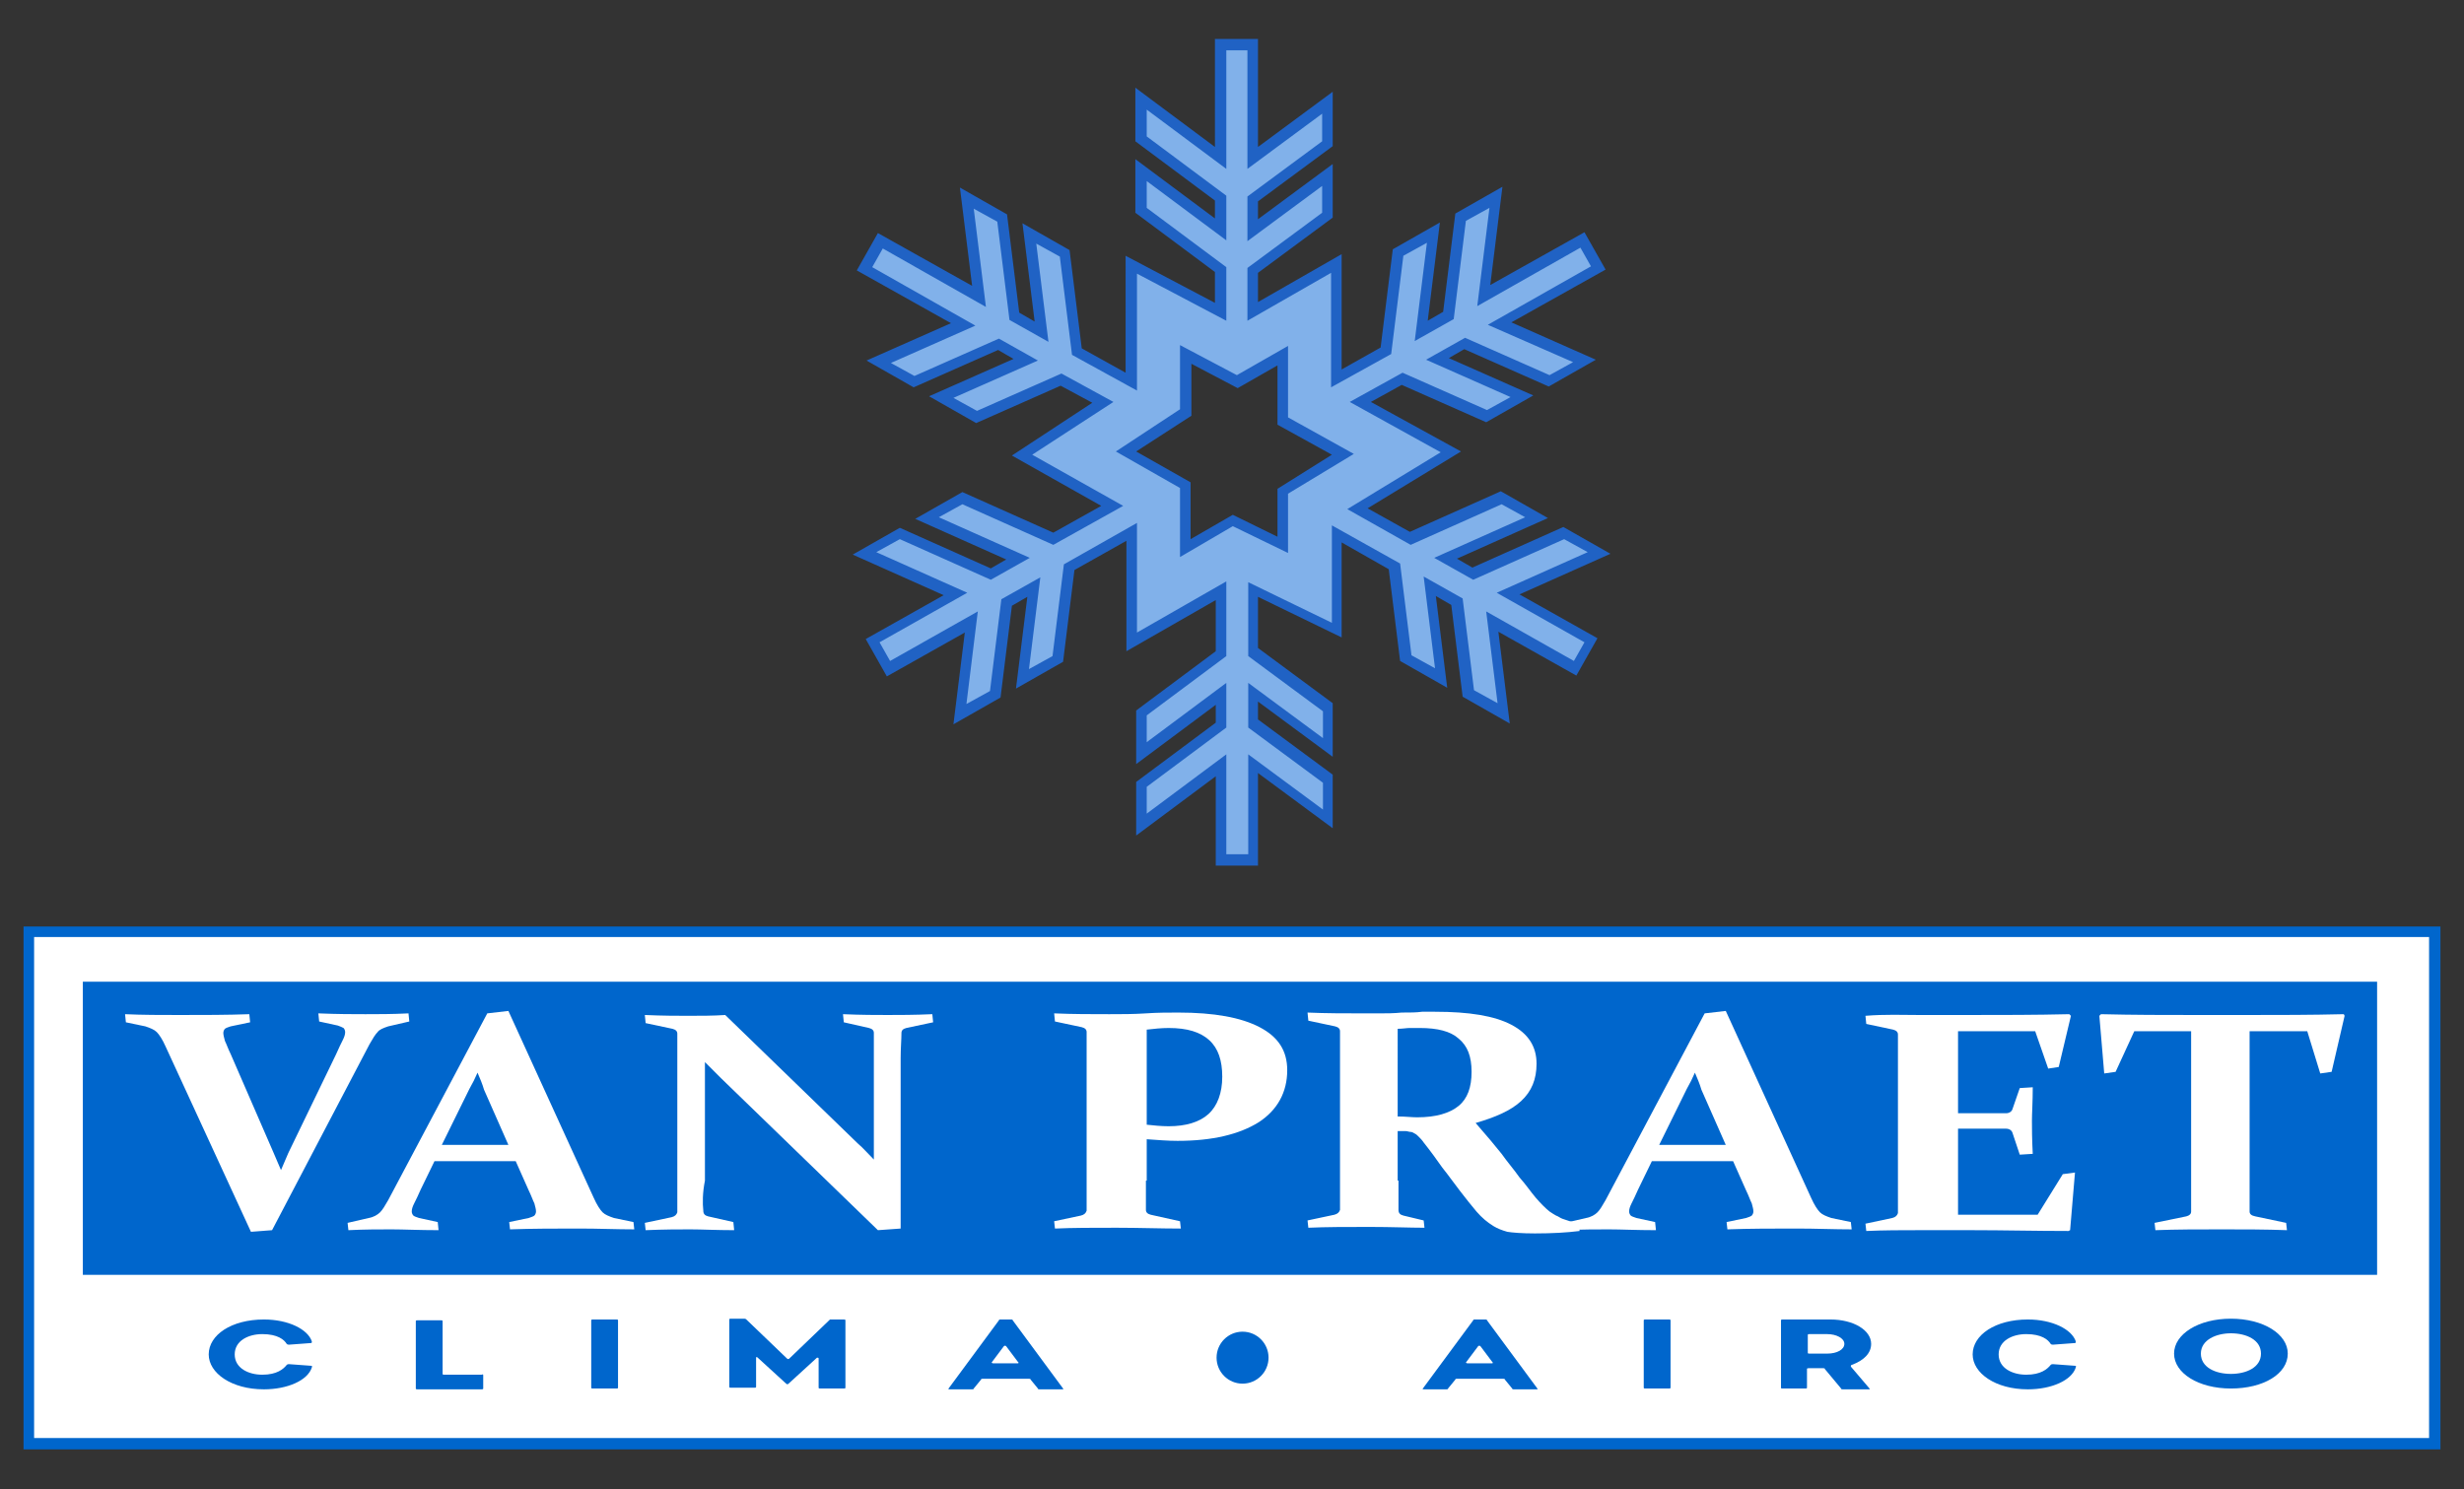 <?xml version="1.0" encoding="UTF-8"?>
<svg xmlns="http://www.w3.org/2000/svg" xmlns:xlink="http://www.w3.org/1999/xlink" version="1.1" id="Laag_1" x="0px" y="0px" width="303.4px" height="183.4px" viewBox="0 0 303.4 183.4" style="enable-background:new 0 0 303.4 183.4;" xml:space="preserve">
<rect x="0" y="0" width="303.4" height="183.4" fill="#333333" stroke="none"/>
<style type="text/css">
	.st0{fill:#81B1EA;}
	.st1{fill:#2062C4;}
	.st2{fill:#FFFFFF;}
	.st3{fill:#0066CC;}
</style>
<g>
	<path class="st0" d="M192.5,65.7l-11.2,5l-3.3-1.9l11.2-5l-4.3-2.4l-11.2,5l-6.5-3.7l11.5-7l-11.2-6.2l5.2-2.9l10.4,4.6l4.3-2.4   L177,44.3l3.3-1.9l10.4,4.6l4.3-2.4L184.7,40l12.2-6.8l-2-3.5l-12.2,6.8l1.5-12.1l-4.3,2.4l-1.5,12.1l-3.3,1.9l1.5-12.1l-4.3,2.4   l-1.5,12.1l-6.1,3.4V32.4l-10.3,5.9v-5.1l9.2-6.8v-5l-9.2,6.8v-3.8l9.2-6.8v-5l-9.2,6.8v-14h-4v14l-9.8-7.3v5l9.8,7.3v3.8l-9.8-7.3   v5l9.8,7.3v5.2l-11-5.8V47l-6.7-3.7l-1.5-12.1l-4.3-2.4l1.5,12.1l-3.3-1.9l-1.5-12.1l-4.3-2.4l1.5,12.1l-12.2-6.8l-2,3.5l12.2,6.8   l-10.4,4.6l4.3,2.4l10.4-4.6l3.3,1.9l-10.4,4.6l4.3,2.4l10.4-4.6l5.1,2.8l-9.9,6.5l11.1,6.2l-7.3,4.1l-11.2-5l-4.3,2.4l11.2,5   l-3.3,1.9l-11.2-5l-4.3,2.4l11.2,5l-10.2,5.7l2,3.5l10.2-5.7l-1.4,11.3l4.3-2.4l1.4-11.3l3.3-1.9l-1.4,11.3l4.3-2.4l1.4-11.3   l7.7-4.3V79l11-6.3v7.7l-9.8,7.3v5l9.8-7.3v3.8l-9.8,7.3v5l9.8-7.3v11.7h4V94.2l9.2,6.8v-5l-9.2-6.8v-3.8l9.2,6.8v-5l-9.2-6.8v-7.7   l10.3,5V65.9l7.1,4l1.4,11.3l4.3,2.4l-1.4-11.3l3.3,1.9l1.4,11.3l4.3,2.4l-1.4-11.3l10.2,5.7l2-3.5l-10.2-5.7l11.2-5L192.5,65.7z    M158,67.1l-6.1-3l-5.9,3.4v-7.7l-7.3-4.1l7.3-4.8v-7.1l6.4,3.4l5.6-3.2v8l7.4,4.1l-7.4,4.5V67.1z"></path>
	<path class="st1" d="M155,106.6h-5.3v-11l-9.8,7.3v-6.6l9.8-7.3v-2.2l-9.8,7.3v-6.6l9.8-7.3v-6.3l-11,6.3V66.6l-6.4,3.6l-1.4,11.3   l-5.8,3.3l1.4-11.3l-1.9,1.1l-1.4,11.3l-5.8,3.3l1.4-11.3l-9.6,5.4l-2.6-4.6l9.6-5.4l-11.2-5l5.8-3.3l11.2,5l1.9-1.1l-11.2-5   l5.8-3.3l11.2,5l5.9-3.3l-11-6.2l9.9-6.5l-3.9-2.1l-10.4,4.6l-5.8-3.3l10.4-4.6l-1.9-1.1l-10.4,4.6l-5.8-3.3l10.4-4.6l-11.6-6.5   l2.6-4.6l11.6,6.5l-1.5-12.1l5.8,3.3l1.5,12.1l1.9,1.1l-1.5-12.1l5.8,3.3l1.5,12.1l5.4,3V31.5l11,5.8v-3.8l-9.8-7.3v-6.6l9.8,7.3   v-2.2l-9.8-7.3v-6.6l9.8,7.3V4.8h5.3v13.3l9.2-6.8V18l-9.2,6.8V27l9.2-6.8v6.6l-9.2,6.8v3.6l10.3-5.9v14.2l4.8-2.7l1.5-12.1   l5.8-3.3l-1.5,12.1l1.9-1.1l1.5-12.1l5.8-3.3l-1.5,12.1l11.6-6.5l2.6,4.6l-11.6,6.5l10.4,4.6l-5.8,3.3l-10.4-4.6l-1.9,1.1l10.4,4.6   l-5.8,3.3l-10.4-4.6l-3.8,2.1l11.1,6.1l-11.5,7l5.2,2.9l11.2-5l5.8,3.3l-11.2,5l1.9,1.1l11.2-5l5.8,3.3l-11.2,5l9.6,5.4l-2.6,4.6   l-9.6-5.4l1.4,11.3l-5.8-3.3l-1.4-11.3l-1.9-1.1l1.4,11.3l-5.8-3.3l-1.4-11.3l-5.8-3.3v11.7l-10.3-5v6.3l9.2,6.8v6.6l-9.2-6.8v2.2   l9.2,6.8v6.6l-9.2-6.8V106.6z M151,105.2h2.7V92.9l9.2,6.8v-3.3l-9.2-6.8v-5.5l9.2,6.8v-3.3l-9.2-6.8v-9.1l10.3,5V64.7l8.4,4.7   l1.4,11.3l2.9,1.6l-1.4-11.3l4.8,2.7l1.4,11.3l2.9,1.6l-1.4-11.3l10.8,6.1l1.3-2.3l-10.8-6.1l11.2-5l-2.9-1.6l-11.2,5l-4.8-2.7   l11.2-5l-2.9-1.6l-11.2,5l-7.8-4.4l11.5-7l-11.2-6.2l6.5-3.6l10.4,4.6l2.9-1.6l-10.4-4.6l4.8-2.7l10.4,4.6l2.9-1.6L183.2,40   l12.7-7.2l-1.3-2.3l-12.7,7.2l1.5-12.1l-2.9,1.6L179,39.3l-4.8,2.7l1.5-12.1l-2.9,1.6l-1.5,12.1l-7.4,4.1V33.6l-10.3,5.9v-6.5   l9.2-6.8v-3.3l-9.2,6.8v-5.5l9.2-6.8V14l-9.2,6.8V6.2H151v14.6l-9.8-7.3v3.3l9.8,7.3v5.5l-9.8-7.3v3.3l9.8,7.3v6.6l-11-5.8v14.4   l-8-4.4l-1.5-12.1l-2.9-1.6l1.5,12.1l-4.8-2.7l-1.5-12.1l-2.9-1.6l1.5,12.1l-12.7-7.2l-1.3,2.3l12.7,7.2l-10.4,4.6l2.9,1.6   l10.4-4.6l4.8,2.7L117.4,49l2.9,1.6l10.4-4.6l6.4,3.5l-10,6.5l11.2,6.3l-8.6,4.8l-11.2-5l-2.9,1.6l11.2,5l-4.8,2.7l-11.2-5   l-2.9,1.6l11.2,5l-10.8,6.1l1.3,2.3l10.8-6.1L119,86.7l2.9-1.6l1.4-11.3l4.8-2.7l-1.4,11.3l2.9-1.6l1.4-11.3l9-5.1v13.5l11-6.3v9.2   l-9.8,7.3v3.3l9.8-7.3v5.5l-9.8,7.3v3.3l9.8-7.3V105.2z M145.3,68.6v-8.5l-7.9-4.5l7.9-5.2v-7.9l7,3.7l6.3-3.6v8.8l8.1,4.5   l-8.1,4.9v7.3l-6.8-3.3L145.3,68.6z M139.9,55.6l6.7,3.8v7l5.2-3l5.5,2.7v-5.9L164,56l-6.7-3.7V45l-4.9,2.8l-5.7-3v6.4L139.9,55.6z   "></path>
	<g>
		<g>
			<rect x="3.5" y="114.7" class="st2" width="296.2" height="63.1"></rect>
			<path class="st3" d="M300.4,178.5H2.9v-64.4h297.6V178.5z M4.2,177.1h294.9v-61.7H4.2V177.1z"></path>
		</g>
		<g>
			<rect x="10.2" y="120.9" class="st3" width="282.5" height="36.1"></rect>
			<g>
				<path class="st2" d="M33.7,142c0.3,0.7,0.6,1.4,0.9,2.1c0.3-0.7,0.6-1.4,0.9-2.1l5.9-12.2c0.3-0.7,0.6-1.3,0.8-1.7      c0.2-0.4,0.3-0.7,0.3-1c0-0.2-0.1-0.4-0.2-0.5c-0.2-0.1-0.4-0.2-0.7-0.3l-2.3-0.5l-0.1-1c2.4,0.1,4.3,0.1,5.8,0.1      c1.5,0,3.3,0,5.3-0.1l0.1,1l-2.6,0.6c-0.6,0.2-1.1,0.4-1.3,0.7c-0.3,0.3-0.6,0.8-1,1.5l-12,22.9l-2.6,0.2l-10.5-22.8      c-0.4-0.9-0.8-1.5-1.1-1.8c-0.3-0.3-0.8-0.5-1.4-0.7l-2.4-0.5l-0.1-1c2.2,0.1,4.4,0.1,6.7,0.1c3,0,5.8,0,8.6-0.1l0.1,1l-2.4,0.5      c-0.3,0.1-0.6,0.2-0.7,0.3s-0.2,0.3-0.2,0.5c0,0.3,0.1,0.6,0.2,1c0.2,0.4,0.4,1,0.7,1.6L33.7,142z"></path>
				<path class="st2" d="M53.5,143l-1.7,3.5c-0.3,0.7-0.6,1.3-0.8,1.7c-0.2,0.4-0.3,0.7-0.3,1c0,0.2,0.1,0.4,0.2,0.5      s0.4,0.2,0.7,0.3l2.3,0.5l0.1,1c-2.4,0-4.3-0.1-5.8-0.1c-1.5,0-3.3,0-5.3,0.1l-0.1-0.9l2.6-0.6c0.6-0.1,1.1-0.4,1.4-0.7      c0.3-0.3,0.6-0.8,1-1.5l12.2-23l2.6-0.3l10.5,23c0.4,0.9,0.8,1.5,1.1,1.8c0.3,0.3,0.8,0.5,1.4,0.7l2.4,0.5l0.1,0.9      c-2.2,0-4.4-0.1-6.7-0.1c-3,0-5.8,0-8.6,0.1l-0.1-0.9l2.4-0.5c0.3-0.1,0.6-0.2,0.7-0.3c0.1-0.1,0.2-0.3,0.2-0.5      c0-0.3-0.1-0.6-0.2-1c-0.2-0.4-0.4-1-0.7-1.6l-1.6-3.6H53.5z M58.8,132.1c-0.3,0.7-0.6,1.3-1,2l-3.4,6.9h8.2l-3-6.8      C59.4,133.5,59.1,132.8,58.8,132.1z"></path>
				<path class="st2" d="M86.6,149.1c0,0.4,0.2,0.6,0.6,0.7l3.1,0.7l0.1,1c-2.2,0-4-0.1-5.4-0.1c-1.4,0-3.2,0-5.5,0.1l-0.1-0.9      l3.3-0.7c0.4-0.1,0.6-0.3,0.7-0.6c0-1,0-2.3,0-3.8v-15.1c0-1.3,0-2.3,0-3.1c0-0.3-0.2-0.5-0.6-0.6l-3.3-0.7l-0.1-1      c2.3,0.1,4,0.1,5.3,0.1c1.6,0,3.1,0,4.6-0.1l16.3,15.8c0.7,0.6,1.3,1.3,2,2c0-0.9,0-1.7,0-2.5v-9.9c0-1.2,0-2.3,0-3.2      c0-0.3-0.2-0.5-0.6-0.6l-3.1-0.7l-0.1-1c2.3,0.1,4.1,0.1,5.5,0.1c1.4,0,3.3,0,5.5-0.1l0.1,1l-3.3,0.7c-0.4,0.1-0.6,0.3-0.6,0.6      c0,0.8-0.1,1.9-0.1,3.1v21l-2.8,0.2l-19.3-18.7c-0.6-0.6-1.2-1.2-2-2c0,0.9,0,1.8,0,2.6v12C86.5,146.9,86.5,148.2,86.6,149.1z"></path>
				<path class="st2" d="M141.1,145.4c0,0.8,0,1.4,0,2c0,0.6,0,1.1,0,1.6c0,0.3,0.2,0.5,0.6,0.6l3.6,0.8l0.1,0.9      c-2.5,0-5.2-0.1-7.9-0.1c-2.9,0-5.4,0-7.6,0.1l-0.1-0.9l3.3-0.7c0.4-0.1,0.6-0.3,0.7-0.6c0-0.5,0-1.1,0-1.7c0-0.6,0-1.3,0-2.1      v-15.1c0-0.6,0-1.2,0-1.7c0-0.5,0-1,0-1.4c0-0.3-0.2-0.5-0.6-0.6l-3.3-0.7l-0.1-1c2.3,0.1,4.5,0.1,6.8,0.1c1.5,0,3,0,4.5-0.1      c1.4-0.1,2.8-0.1,4-0.1c4.4,0,7.7,0.6,10,1.8c2.3,1.2,3.4,2.9,3.4,5.3c0,2.7-1.2,4.9-3.5,6.4c-2.4,1.5-5.7,2.3-10,2.3      c-1.2,0-2.4-0.1-3.8-0.2V145.4z M141.1,138.5c0.9,0.1,1.9,0.2,2.8,0.2c2.1,0,3.8-0.5,4.9-1.5c1.1-1,1.7-2.6,1.7-4.6      c0-2-0.5-3.5-1.6-4.5c-1.1-1-2.7-1.5-5-1.5c-0.9,0-1.8,0.1-2.7,0.2V138.5z"></path>
				<path class="st2" d="M172.2,145.4c0,0.8,0,1.4,0,2c0,0.6,0,1.1,0,1.6c0,0.4,0.2,0.6,0.6,0.7l2.5,0.6l0.1,0.9      c-1.8,0-4.1-0.1-6.7-0.1c-2.9,0-5.4,0-7.6,0.1l-0.1-0.9l3.3-0.7c0.4-0.1,0.6-0.3,0.7-0.6c0-0.5,0-1.1,0-1.7c0-0.6,0-1.3,0-2.1      v-15.1c0-0.6,0-1.2,0-1.7c0-0.5,0-1,0-1.4c0-0.3-0.2-0.5-0.6-0.6l-3.3-0.7l-0.1-1c2.3,0.1,4.6,0.1,7,0.1c0.5,0,1.1,0,1.9,0      c0.8,0,1.7,0,2.7-0.1c1,0,1.8,0,2.5-0.1c0.7,0,1.2,0,1.6,0c4.2,0,7.3,0.5,9.4,1.6c2.1,1.1,3.1,2.7,3.1,4.8      c0,1.9-0.6,3.4-1.9,4.6c-1.3,1.2-3.2,2-5.6,2.7c1.4,1.6,2.4,2.8,3.2,3.8c0.7,1,1.5,1.9,2.2,2.9c0.8,0.9,1.4,1.8,2,2.5      c0.6,0.7,1.2,1.3,1.7,1.7c0.3,0.2,0.6,0.4,0.8,0.5c0.3,0.1,0.5,0.3,0.8,0.4c0.3,0.1,0.6,0.2,0.9,0.3c0.3,0.1,0.7,0.1,1.1,0.2      l0.1,1c-1.6,0.2-3.4,0.3-5.5,0.3c-1.6,0-2.8-0.1-3.4-0.2c-0.7-0.2-1.2-0.4-1.7-0.7c-0.8-0.5-1.4-1-2.1-1.8      c-0.6-0.7-1.3-1.6-2-2.5s-1.4-1.9-2.2-2.9c-0.7-1-1.5-2.1-2.3-3.1c-0.2-0.3-0.4-0.5-0.6-0.7c-0.2-0.2-0.3-0.3-0.5-0.4      c-0.2-0.1-0.3-0.2-0.5-0.2c-0.2,0-0.4-0.1-0.6-0.1l-1,0V145.4z M172.2,137.5c0.9,0,1.6,0.1,2.3,0.1c2.3,0,4-0.5,5.1-1.4      c1.1-0.9,1.6-2.3,1.6-4.2c0-1.9-0.5-3.2-1.6-4.1c-1-0.9-2.6-1.3-4.8-1.3c-0.4,0-0.8,0-1.2,0c-0.4,0-0.9,0.1-1.5,0.1V137.5z"></path>
				<path class="st2" d="M203.4,143l-1.7,3.5c-0.3,0.7-0.6,1.3-0.8,1.7c-0.2,0.4-0.3,0.7-0.3,1c0,0.2,0.1,0.4,0.2,0.5      c0.1,0.1,0.4,0.2,0.7,0.3l2.3,0.5l0.1,1c-2.4,0-4.3-0.1-5.8-0.1c-1.5,0-3.3,0-5.3,0.1l-0.1-0.9l2.6-0.6c0.6-0.1,1.1-0.4,1.4-0.7      c0.3-0.3,0.6-0.8,1-1.5l12.2-23l2.6-0.3l10.5,23c0.4,0.9,0.8,1.5,1.1,1.8c0.3,0.3,0.8,0.5,1.4,0.7l2.4,0.5l0.1,0.9      c-2.2,0-4.4-0.1-6.7-0.1c-3,0-5.8,0-8.6,0.1l-0.1-0.9l2.4-0.5c0.3-0.1,0.6-0.2,0.7-0.3s0.2-0.3,0.2-0.5c0-0.3-0.1-0.6-0.2-1      c-0.2-0.4-0.4-1-0.7-1.6l-1.6-3.6H203.4z M208.7,132.1c-0.3,0.7-0.6,1.3-1,2l-3.4,6.9h8.2l-3-6.8      C209.3,133.5,209,132.8,208.7,132.1z"></path>
				<path class="st2" d="M236.3,125h6.2c4,0,8.1,0,12.3-0.1l0.2,0.2l-1.5,6.3l-1.3,0.2l-1.6-4.6h-9.5v10.1h1.3c1.4,0,2.9,0,4.6,0      c0.4,0,0.7-0.2,0.8-0.5l0.9-2.6l1.6-0.1c0,1.8-0.1,3.2-0.1,4.1c0,0.9,0,2.2,0.1,4.1l-1.6,0.1l-0.9-2.7c-0.1-0.3-0.4-0.5-0.8-0.5      c-1.7,0-3.2,0-4.6,0h-1.3v6.5c0,1.4,0,2.8,0,4.1h9.8l3.1-5l1.5-0.2l-0.6,7.1l-0.2,0.1c-4.1,0-8-0.1-11.9-0.1h-6.5      c-2.1,0-4.3,0-6.5,0.1l-0.1-0.9l3.3-0.7c0.4-0.1,0.6-0.3,0.7-0.6c0-0.5,0-1.1,0-1.7c0-0.6,0-1.3,0-2.1v-15.1c0-0.6,0-1.2,0-1.7      c0-0.5,0-1,0-1.4c0-0.3-0.2-0.5-0.6-0.6l-3.3-0.7l-0.1-1C232.1,124.9,234.3,125,236.3,125z"></path>
				<path class="st2" d="M273.6,151.4c-2.9,0-5.6,0-8.2,0.1l-0.1-0.9l3.9-0.8c0.4-0.1,0.6-0.3,0.6-0.6c0-0.9,0-2.2,0-3.7v-18.5h-7      l-2.3,5l-1.4,0.2l-0.6-7.1l0.2-0.2c4,0.1,7.9,0.1,11.5,0.1h6.8c3.7,0,7.5,0,11.6-0.1l0.1,0.2l-1.6,6.9l-1.4,0.2l-1.6-5.2h-7.1      v18.5c0,1.5,0,2.7,0,3.7c0,0.3,0.2,0.5,0.7,0.6l3.8,0.8l0.1,0.9C279,151.4,276.3,151.4,273.6,151.4z"></path>
			</g>
		</g>
		<g>
			<g>
				<path class="st3" d="M35.6,168l2.7,0.2c0.2,0,0.1,0.1,0.1,0.2c-0.5,1.6-3,2.7-5.9,2.7c-4,0-6.8-2-6.8-4.3c0-2.4,2.8-4.3,6.8-4.3      c3,0,5.4,1.2,5.9,2.7c0,0.1,0,0.2-0.1,0.2l-2.7,0.2c-0.1,0-0.2,0-0.3-0.1c-0.3-0.5-1.1-1.2-3-1.2c-1.7,0-3.4,0.8-3.4,2.5      c0,1.7,1.7,2.5,3.4,2.5c1.8,0,2.6-0.7,3-1.2C35.4,168,35.5,168,35.6,168z"></path>
				<path class="st3" d="M59.5,169.4v1.6c0,0.1-0.1,0.1-0.2,0.1h-7.9c-0.1,0-0.2,0-0.2-0.1v-8.3c0-0.1,0.1-0.1,0.2-0.1h2.9      c0.1,0,0.2,0,0.2,0.1v6.5c0,0.1,0.1,0.1,0.2,0.1h4.6C59.5,169.2,59.5,169.3,59.5,169.4z"></path>
				<path class="st3" d="M75.9,171H73c-0.1,0-0.2,0-0.2-0.1v-8.3c0-0.1,0.1-0.1,0.2-0.1h2.9c0.1,0,0.2,0,0.2,0.1v8.3      C76.1,171,76,171,75.9,171z"></path>
				<path class="st3" d="M102.3,162.5h1.6c0.1,0,0.2,0,0.2,0.1v8.3c0,0.1-0.1,0.1-0.2,0.1H101c-0.1,0-0.2,0-0.2-0.1v-3.6      c0-0.1-0.1-0.1-0.2-0.1l-3.5,3.2c-0.1,0.1-0.2,0.1-0.3,0l-3.5-3.2c-0.1-0.1-0.2-0.1-0.2,0v3.6c0,0.1-0.1,0.1-0.2,0.1h-2.9      c-0.1,0-0.2,0-0.2-0.1v-8.3c0-0.1,0.1-0.1,0.2-0.1h1.6c0.1,0,0.2,0,0.3,0.1l5,4.8c0.1,0.1,0.2,0.1,0.3,0l5-4.8      C102.1,162.5,102.2,162.5,102.3,162.5z"></path>
				<path class="st3" d="M123.2,162.5h1.3c0.1,0,0.2,0,0.2,0.1l6.2,8.4c0.1,0.1,0,0.1-0.1,0.1H128c-0.1,0-0.2,0-0.2-0.1l-0.9-1.1      c0-0.1-0.1-0.1-0.2-0.1H121c-0.1,0-0.2,0-0.2,0.1l-0.9,1.1c0,0.1-0.1,0.1-0.2,0.1h-2.8c-0.1,0-0.2-0.1-0.1-0.1l6.2-8.4      C123,162.5,123.1,162.5,123.2,162.5z M122.4,167.9h2.9c0.1,0,0.2-0.1,0.1-0.1l-1.5-2c-0.1-0.1-0.2-0.1-0.3,0l-1.5,2      C122.2,167.9,122.2,167.9,122.4,167.9z"></path>
				<path class="st3" d="M181.6,162.5h1.3c0.1,0,0.2,0,0.2,0.1l6.2,8.4c0.1,0.1,0,0.1-0.1,0.1h-2.8c-0.1,0-0.2,0-0.2-0.1l-0.9-1.1      c0-0.1-0.1-0.1-0.2-0.1h-5.7c-0.1,0-0.2,0-0.2,0.1l-0.9,1.1c0,0.1-0.1,0.1-0.2,0.1h-2.8c-0.1,0-0.2-0.1-0.1-0.1l6.2-8.4      C181.4,162.5,181.5,162.5,181.6,162.5z M180.8,167.9h2.9c0.1,0,0.2-0.1,0.1-0.1l-1.5-2c-0.1-0.1-0.2-0.1-0.3,0l-1.5,2      C180.6,167.9,180.6,167.9,180.8,167.9z"></path>
				<path class="st3" d="M205.5,171h-2.9c-0.1,0-0.2,0-0.2-0.1v-8.3c0-0.1,0.1-0.1,0.2-0.1h2.9c0.1,0,0.2,0,0.2,0.1v8.3      C205.7,171,205.6,171,205.5,171z"></path>
				<path class="st3" d="M219.3,170.9v-8.3c0-0.1,0.1-0.1,0.2-0.1h5.9c2.8,0,5,1.3,5,3c0,1.1-0.8,2-2.4,2.6c-0.1,0-0.1,0.1-0.1,0.2      l2.3,2.7c0.1,0.1,0,0.1-0.1,0.1h-3.2c-0.1,0-0.2,0-0.2-0.1l-2-2.4c0-0.1-0.1-0.1-0.2-0.1h-1.8c-0.1,0-0.2,0-0.2,0.1v2.3      c0,0.1-0.1,0.1-0.2,0.1h-2.9C219.4,171,219.3,171,219.3,170.9z M225,166.7c1.2,0,2.1-0.5,2.1-1.2c0-0.7-1-1.2-2.1-1.2h-2.2      c-0.1,0-0.2,0-0.2,0.1v2.2c0,0.1,0.1,0.1,0.2,0.1H225z"></path>
				<path class="st3" d="M252.8,168l2.7,0.2c0.2,0,0.1,0.1,0.1,0.2c-0.5,1.6-3,2.7-5.9,2.7c-4,0-6.8-2-6.8-4.3      c0-2.4,2.8-4.3,6.8-4.3c3,0,5.4,1.2,5.9,2.7c0,0.1,0,0.2-0.1,0.2l-2.7,0.2c-0.1,0-0.2,0-0.3-0.1c-0.3-0.5-1.1-1.2-3-1.2      c-1.7,0-3.4,0.8-3.4,2.5c0,1.7,1.7,2.5,3.4,2.5c1.8,0,2.6-0.7,3-1.2C252.6,168,252.7,168,252.8,168z"></path>
				<path class="st3" d="M281.7,166.7c0,2.5-3,4.3-7,4.3c-4,0-7-1.9-7-4.3s3-4.3,7-4.3C278.7,162.4,281.7,164.3,281.7,166.7z       M271,166.7c0,1.7,1.8,2.5,3.7,2.5c1.9,0,3.7-0.8,3.7-2.5s-1.8-2.5-3.7-2.5C272.9,164.2,271,165,271,166.7z"></path>
			</g>
		</g>
		<circle class="st3" cx="153" cy="167.2" r="3.2"></circle>
	</g>
</g>
</svg>
